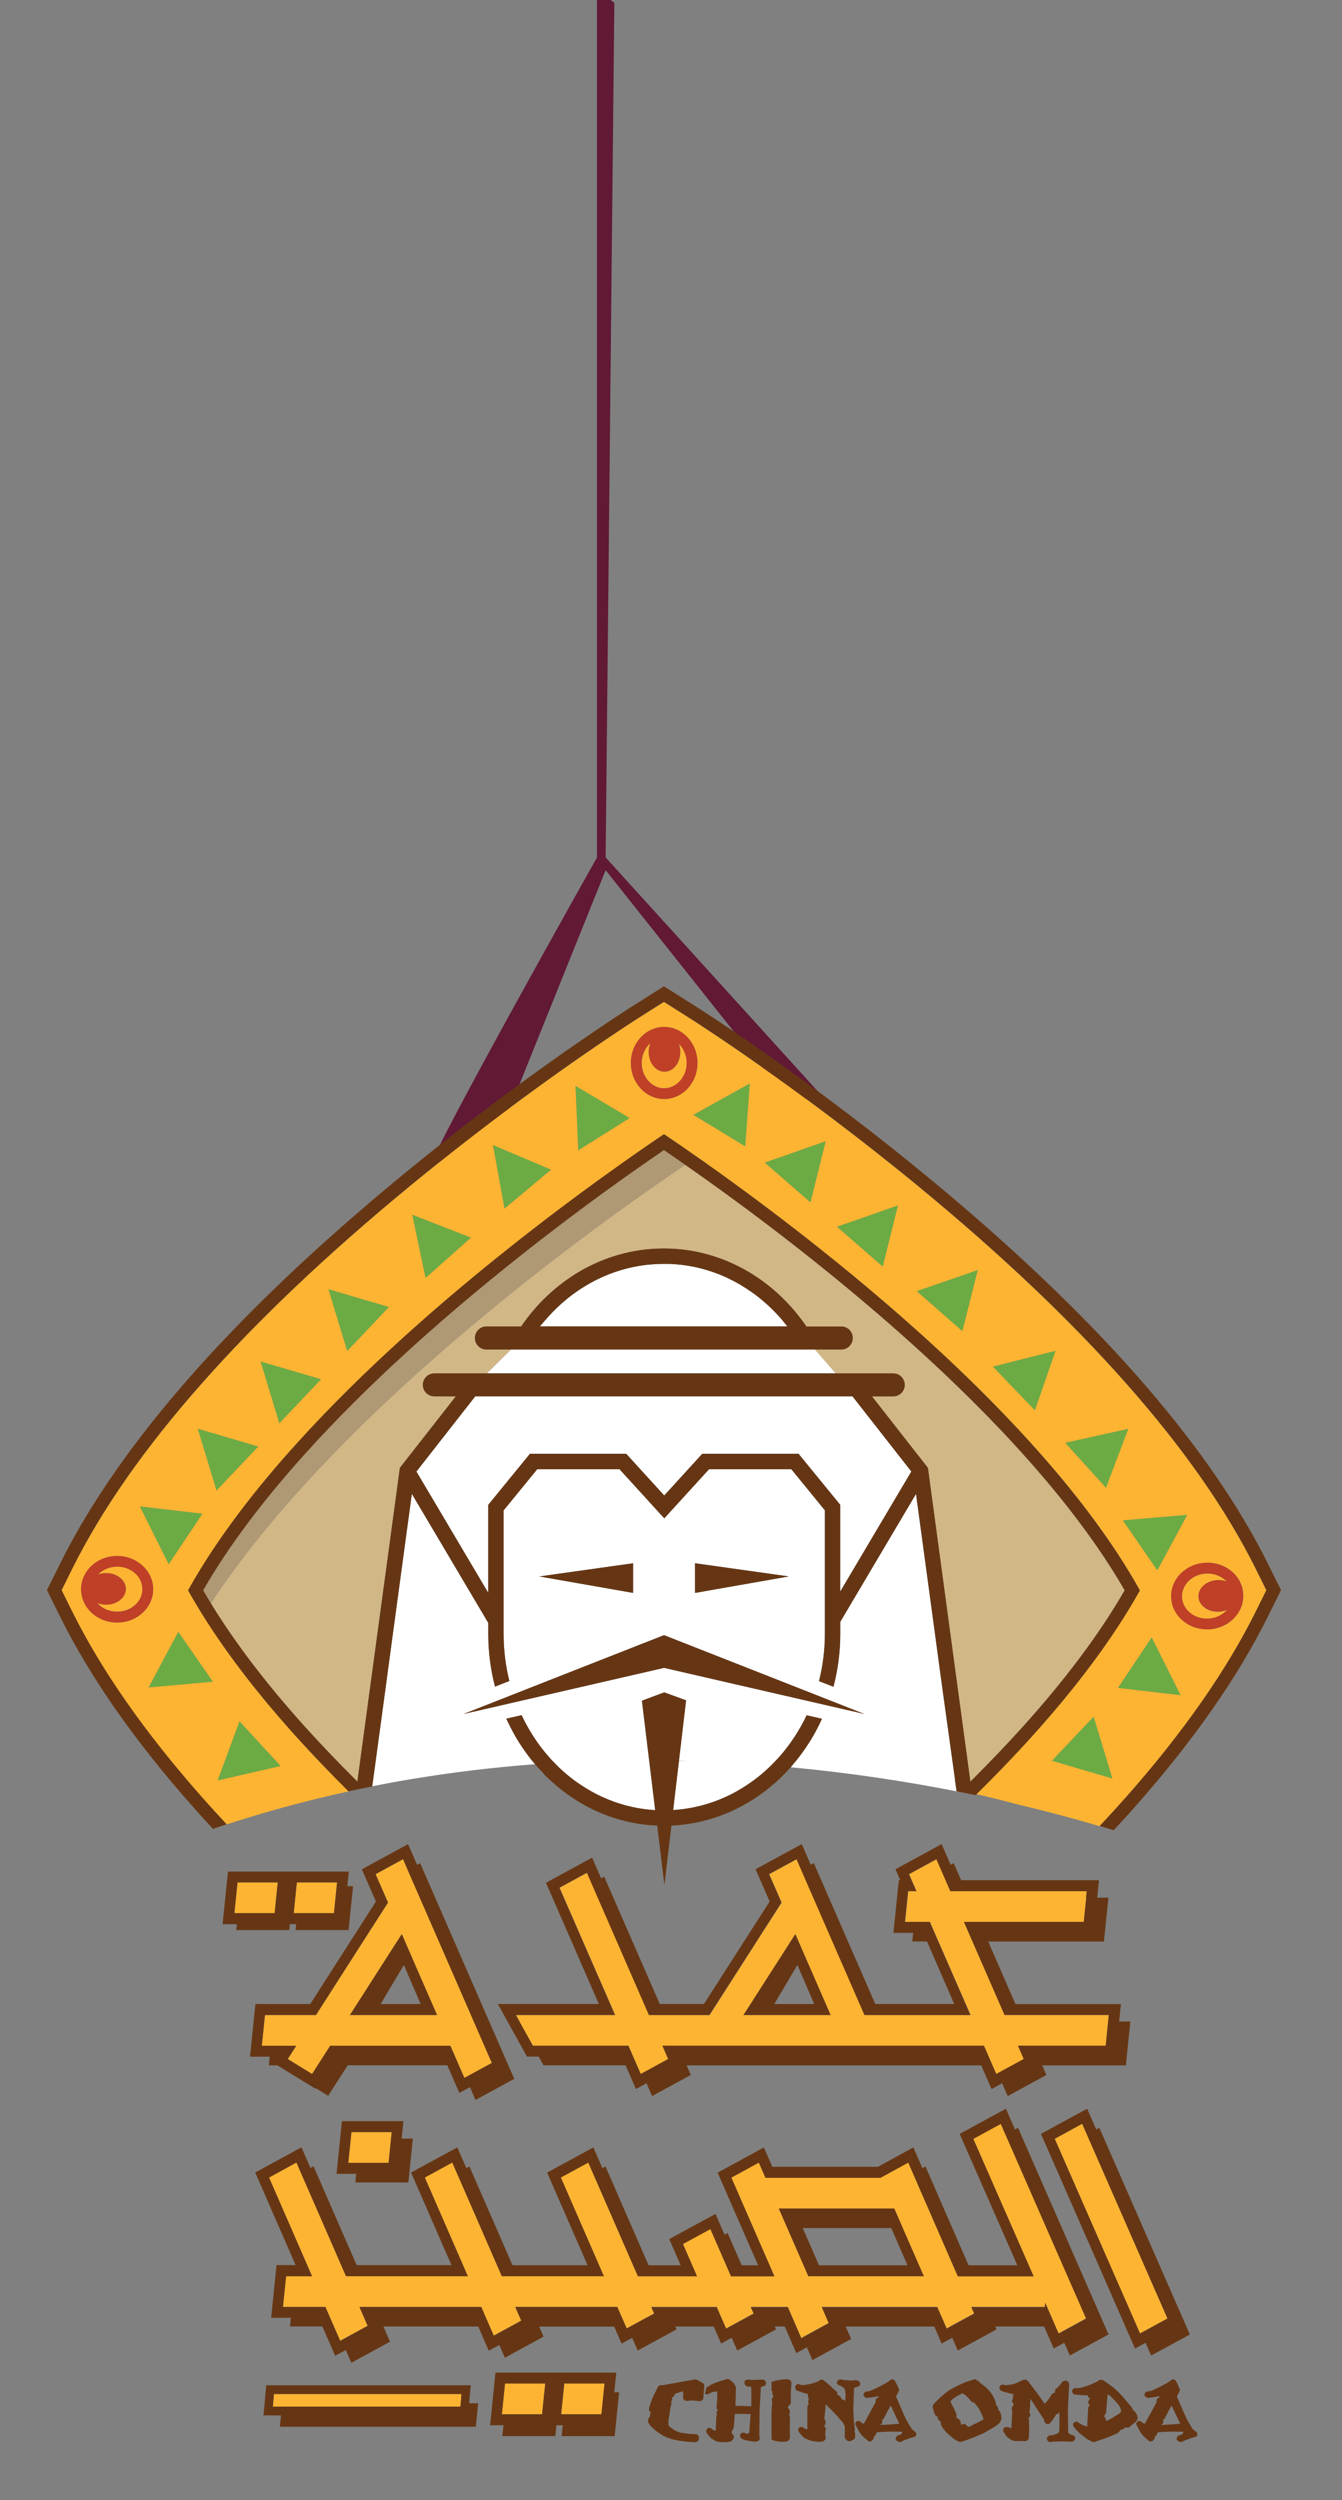 <?xml version="1.0" encoding="UTF-8"?>
<svg xmlns="http://www.w3.org/2000/svg" version="1.1" viewBox="0 0 279 519.76">
  <rect x="0" y="0" width="279" height="519.76" fill="#808080" stroke="none"/>
  <defs>
    <style>
      .cls-1 {
        fill: #663614;
      }

      .cls-2 {
        fill: #611935;
      }

      .cls-3 {
        fill: #fcb432;
      }

      .cls-4 {
        fill: #fff;
      }

      .cls-5 {
        fill: none;
      }

      .cls-6 {
        fill: #d1b786;
      }

      .cls-7 {
        fill: #6cab43;
      }

      .cls-8 {
        fill: #af9874;
      }

      .cls-9 {
        fill: #bf3f27;
      }
    </style>
  </defs>
  <!-- Generator: Adobe Illustrator 28.7.1, SVG Export Plug-In . SVG Version: 1.2.0 Build 142)  -->
  <g>
    <g id="Layer_1">
      <g>
        <path class="cls-2" d="M89.8,241.9c0-2.65,34.31-63.64,34.31-63.64V-2.07l3.61,2.65-1.81,177.67,45.33,49.97-7.41.41-37.92-47.73-23.47,58.34-12.64,2.65Z"/>
        <g id="color_logo">
          <g>
            <path class="cls-5" d="M164.21,362.51c.4-.55.79-1.12,1.16-1.69-.37.58-.76,1.14-1.16,1.69Z"/>
            <path class="cls-5" d="M162.96,364.12c.43-.52.85-1.07,1.24-1.62-.4.55-.82,1.09-1.24,1.62Z"/>
            <path class="cls-5" d="M158.6,368.59c.42-.36.84-.73,1.24-1.12-.41.38-.82.76-1.24,1.12Z"/>
            <path class="cls-5" d="M167.71,356.57c-.3.63-.61,1.25-.94,1.86.33-.61.65-1.23.95-1.86h0Z"/>
            <rect class="cls-5" x="106.86" y="360.47" width=".11" height="0" transform="translate(-223.44 180.93) rotate(-44.96)"/>
            <path class="cls-5" d="M142.13,366.05c.26,0,.52,0,.77,0-.58-.02-1.16-.03-1.74-.05v.03c.32,0,.64,0,.97,0Z"/>
            <path class="cls-5" d="M139.96,376.29h0c-.31.02-.63.03-.94.05.31,0,.63-.03.94-.05Z"/>
            <path class="cls-5" d="M168.46,361.91c-.1.16-.2.31-.3.46.11-.16.21-.32.3-.46Z"/>
            <path class="cls-5" d="M160.53,366.81h0c-.07.07-.13.13-.2.2-.16.16-.32.31-.49.47.17-.15.33-.31.5-.47.06-.06.13-.13.2-.2Z"/>
            <path class="cls-8" d="M77.58,369.94l.93-6.86,1.47-10.83-1.48,10.9-.92,6.79s0,0,0,0Z"/>
            <path class="cls-8" d="M138.03,239.08c-6.29,4.28-17.4,12.09-29.96,22.06-17.55,13.91-32.46,27.6-44.31,40.7-9.09,10.05-16.33,19.71-21.53,28.76.02.03.04.07.06.1.5.87,1.02,1.74,1.56,2.62.2-.31.4-.61.61-.92,26.98-40.48,80.66-78.55,97.87-90.16.05-.04.1-.07.15-.1-.81-.56-1.58-1.1-2.32-1.61-.75-.51-1.46-1-2.13-1.46Z"/>
            <path class="cls-4" d="M198.53,369.94l-2.47-17.79-.07-.5-.27-1.99-.33-2.43-1.94-14.34-.51-3.75-2.52-18.6-15.75,26.6v2.51c0,3.81-.5,7.5-1.42,10.99l-3-1.17c.79-3.12,1.22-6.42,1.22-9.82v-25.69l-6.98-8.55h-17.1l-9.31,10.21-9.31-10.21h-17.1l-6.99,8.56v25.68c0,3.39.42,6.68,1.2,9.79l-2.99,1.17c-.91-3.49-1.4-7.17-1.4-10.97v-2.27l-15.89-26.84-2.52,18.6-.51,3.75-1.95,14.43-.33,2.49-.2,1.5-.13.93-1.47,10.83-.93,6.86s0,0,0,0l-.2,1.43c2.61-.52,5.2-1,7.79-1.43,8.84-1.49,17.55-2.52,26.06-3.16-.08-.09-.16-.19-.24-.28-.19-.22-.37-.45-.55-.67-.1-.12-.2-.24-.29-.37-.09-.12-.19-.25-.28-.37-.12-.15-.23-.31-.34-.46-.12-.16-.25-.33-.36-.5-.28-.39-.55-.78-.81-1.18-.15-.21-.28-.42-.41-.63-.19-.3-.37-.59-.55-.89-.18-.3-.36-.6-.52-.9h0c-.06-.11-.12-.23-.19-.34,0,0,0,0,0,0-.38-.7-.75-1.42-1.09-2.14-.12-.24-.23-.48-.34-.73h0l3.17-.73c.6,1.27,1.26,2.49,1.98,3.67.19.31.38.61.58.92.46.69.93,1.37,1.43,2.03.14.18.27.36.42.54.19.25.39.49.59.73.13.16.27.32.41.48.16.2.33.39.51.58.16.19.33.37.51.56.08.09.16.18.26.26.05.05.1.11.15.16.11.12.22.23.34.34.03.04.06.06.09.1l.08.08c.17.17.35.34.52.51.05.05.11.11.17.16.15.14.29.27.44.4.13.12.26.24.39.35.19.17.38.34.58.5.18.15.36.3.54.44.5.4,1.01.78,1.53,1.15.25.18.5.35.75.51.26.17.51.34.77.5,1.15.73,2.35,1.39,3.58,1.96,1.73.8,3.53,1.45,5.4,1.92,1.86.47,3.79.77,5.76.89l-.58-4.77-.66-5.45v-.02l-.02-.13-1.5-12.38,4.63-1.73,4.55,1.66-1.48,12.52c.58.01,1.16.03,1.74.05-.26,0-.51,0-.77,0-.32,0-.65,0-.97,0h0s-.65,5.49-.65,5.49l-.56,4.75c3.9-.24,7.61-1.21,11.05-2.79,1.24-.57,2.43-1.23,3.59-1.96h0c.27-.17.53-.34.79-.51.22-.14.44-.29.65-.45.06-.04.12-.08.18-.12.24-.17.48-.35.71-.52.25-.18.49-.37.73-.56.04-.03.08-.06.11-.09.21-.16.41-.33.61-.5.07-.06.14-.12.21-.18.42-.36.84-.73,1.24-1.12.16-.16.33-.31.49-.47.07-.06.13-.13.2-.2h0s.04-.04.05-.06h0c.17-.16.33-.33.49-.5.19-.2.38-.39.56-.59.46-.5.9-1.01,1.33-1.53.43-.52.84-1.07,1.24-1.62.4-.55.78-1.12,1.16-1.69.37-.58.73-1.17,1.07-1.77.11-.2.23-.4.34-.61.33-.61.65-1.23.94-1.86h0l3.18.73c-.35.76-.71,1.52-1.1,2.25-.21.39-.41.76-.62,1.14-.24.41-.47.82-.72,1.21-.09.14-.19.3-.3.46-1.06,1.65-2.22,3.23-3.49,4.69-.01.01-.03.03-.04.05,0,0-.02.02-.02.03h0c-.07.08-.14.15-.2.23,12.63,1.18,24.24,2.98,34.48,5v-.1s-.34-2.32-.34-2.32ZM144.49,324.98l19.5,2.74h-.02s-19.48,3.43-19.48,3.43v-6.17ZM131.62,324.98v6.17l-19.48-3.42h-.02s19.5-2.74,19.5-2.74ZM179.2,356.2l-.13-.03-1.19-.28-.89-.2-.68-.16-.98-.22-.38-.09h-.04s-.06-.02-.06-.02l-1.6-.37-1.21-.28-3.14-.72-30.84-7.1-30.79,7.09-2.84.65-.29.07-.57.13-.44.1-2.08.48-1.26.29-.87.2-.69.15-1.32.31-.07.02-.15.03-.3.07.28-.11.11-.05.09-.04,1.08-.42.66-.26,1.88-.74,1.54-.61.29-.12.98-.39.42-.16,2.97-1.17,3.06-1.2,28.28-11.12,31.4,12.35,2.96,1.17,1.58.62,1.07.42.09.04.68.27.87.35.59.23.83.33,1.01.39.08.03.48.19-.51-.12Z"/>
            <path class="cls-6" d="M162.24,273.99c-.1-.11-.19-.21-.29-.32-.11-.12-.22-.24-.33-.36,0,0-.02-.02-.03-.03.33.36.66.72.97,1.09-.11-.13-.22-.26-.33-.39Z"/>
            <path class="cls-6" d="M161.01,272.67c-.1-.1-.2-.2-.3-.3.26.26.53.53.78.8-.16-.17-.32-.34-.48-.5Z"/>
            <path class="cls-6" d="M160.21,271.88c-.17-.16-.34-.33-.51-.49-.08-.08-.16-.15-.25-.22-.03-.03-.06-.06-.1-.08.31.28.61.56.91.85-.02-.02-.03-.03-.05-.05Z"/>
            <path class="cls-6" d="M44.45,332.41c-.21.31-.41.61-.61.92,5.05,8.26,11.73,17.01,19.92,26.05,3.27,3.61,6.78,7.28,10.53,10.99l2.21-16.34.51-3.75,2.74-20.21.51-3.75,2.86-21.17,11.63-14.86h-4.45c-1.33,0-2.4-1.07-2.4-2.39s1.07-2.39,2.4-2.39h10.94l5-4.95h-5.13c-1.32,0-2.39-1.07-2.39-2.4s1.07-2.4,2.39-2.4h7.22c3.18-4.65,7.27-8.53,11.99-11.33,5.24-3.11,11.27-4.88,17.66-4.88s12.43,1.78,17.68,4.89c4.72,2.8,8.8,6.68,11.98,11.33h7.23c1.32,0,2.39,1.07,2.39,2.4s-1.07,2.4-2.39,2.4h-5.49l4.32,4.95h11.98c1.33,0,2.4,1.07,2.4,2.39s-1.07,2.39-2.4,2.39h-4.41l11.63,14.86,2.86,21.17.51,3.75,2.72,20.14.51,3.74,2.11,15.57.11.85c.29-.28.57-.56.86-.85,3.42-3.42,6.65-6.81,9.69-10.16,9.09-10.04,16.33-19.71,21.53-28.76-5.21-9.06-12.45-18.73-21.54-28.78-8.31-9.18-18.24-18.77-29.51-28.48-15.48-13.34-30.37-24.28-40.29-31.19-.05.03-.1.06-.15.1-17.21,11.61-70.89,49.68-97.87,90.16Z"/>
            <polygon class="cls-6" points="162.72 274.54 162.72 274.54 162.72 274.54 162.72 274.54"/>
            <path class="cls-6" d="M157.69,269.68c-.29-.23-.59-.46-.88-.67h-.02c.37.26.73.54,1.09.82-.06-.05-.12-.1-.19-.15Z"/>
            <path class="cls-6" d="M112.28,275.76s0,0,0,0h51.42c-.14-.18-.28-.36-.43-.54-.03-.04-.06-.08-.1-.12-.1-.12-.2-.25-.31-.37.28.34.56.68.83,1.03h-51.42Z"/>
            <path class="cls-6" d="M158.98,270.75c-.2-.17-.4-.35-.6-.51-.03-.02-.05-.04-.08-.06-.06-.05-.12-.1-.18-.15.34.27.67.55.99.84-.04-.04-.09-.08-.13-.12Z"/>
            <path class="cls-6" d="M121.19,267.64c-.1.06-.2.13-.29.19.32-.21.64-.41.96-.6-.22.13-.45.27-.67.41Z"/>
            <path class="cls-6" d="M119.04,269.12c-.17.12-.34.25-.5.38,0,0-.02.02-.03.02-.1.08-.2.16-.29.23.28-.22.57-.44.86-.66,0,0-.02.01-.03.02Z"/>
            <path class="cls-6" d="M119.68,268.65c-.07.05-.14.1-.21.15.29-.21.58-.41.87-.6-.22.15-.44.3-.66.46Z"/>
            <path class="cls-6" d="M138.54,262.74c-.11,0-.23,0-.34,0,.2,0,.41,0,.61.01-.09,0-.18,0-.27,0Z"/>
            <path class="cls-6" d="M115.13,272.52c-.15.15-.29.29-.43.44-.03.03-.06.07-.09.1.26-.27.51-.53.78-.79-.09.09-.17.17-.26.26Z"/>
            <path class="cls-6" d="M117.37,270.45c-.15.12-.29.25-.44.38.27-.23.54-.46.81-.69-.12.1-.25.2-.37.31Z"/>
            <path class="cls-6" d="M113.87,273.86c-.13.15-.26.29-.38.43h0c.21-.23.42-.47.64-.7-.08.09-.17.18-.25.27Z"/>
            <path class="cls-6" d="M139.82,262.79c-.13,0-.26-.01-.39-.02-.04,0-.07,0-.1,0-.04,0-.07,0-.11,0,.21,0,.43.02.64.03-.01,0-.03,0-.04,0Z"/>
            <path class="cls-6" d="M116.15,271.52c-.14.13-.28.27-.42.4.28-.27.57-.54.86-.8-.15.13-.29.26-.44.4Z"/>
            <path class="cls-6" d="M156.07,268.48c-.08-.05-.15-.1-.23-.15-.06-.04-.13-.08-.19-.13.31.21.61.42.91.63-.16-.12-.33-.24-.49-.35Z"/>
            <path class="cls-6" d="M151.82,265.97c-.06-.03-.12-.06-.18-.09,0,0,0,0,0,0,.08.04.16.08.24.12-.02,0-.04-.02-.05-.03Z"/>
            <path class="cls-6" d="M151.13,265.64c-.1-.05-.21-.1-.33-.15,0,0,0,0,0,0,.13.06.27.12.4.18-.02-.01-.04-.02-.06-.03Z"/>
            <path class="cls-6" d="M149.71,265.03s-.09-.04-.13-.05c-.01,0-.03-.01-.05-.02-.01,0-.02,0-.03-.01.09.04.18.08.28.11-.02,0-.05-.02-.07-.03Z"/>
            <path class="cls-6" d="M140.89,262.87s-.05,0-.08,0c-.13-.01-.25-.02-.38-.03,0,0-.02,0-.02,0,.22.02.44.04.65.06-.06,0-.11-.01-.17-.02Z"/>
            <path class="cls-6" d="M154.98,267.75c-.15-.1-.3-.19-.45-.28-.02-.01-.04-.03-.06-.04-.03-.02-.05-.03-.08-.05-.03-.02-.05-.03-.08-.05l-.07-.04s-.02-.01-.03-.02c-.02,0-.03-.02-.05-.03.34.2.68.42,1.02.64-.06-.04-.12-.08-.19-.12Z"/>
            <path class="cls-6" d="M141.75,262.96s-.09-.01-.14-.02c.06,0,.12.01.18.02-.02,0-.03,0-.05,0Z"/>
            <path class="cls-6" d="M145.9,263.76c-.08-.02-.15-.04-.23-.06.12.03.24.06.35.09-.04-.01-.08-.02-.12-.03Z"/>
            <path class="cls-6" d="M143.85,263.29s-.04,0-.06-.01c.09.02.18.03.27.05-.07-.01-.14-.03-.21-.04Z"/>
            <path class="cls-6" d="M144.88,263.51c-.06-.01-.12-.03-.19-.04.17.04.34.08.51.12-.11-.03-.22-.05-.32-.07Z"/>
            <path class="cls-6" d="M113.13,274.71s-.01.01-.02.02c-.04.05-.08.09-.11.13-.12.15-.25.3-.36.45-.1.12-.2.25-.29.37.28-.36.57-.71.86-1.05-.02.03-.05.05-.07.08Z"/>
            <g>
              <polygon class="cls-7" points="120.21 239.15 130.91 232.43 119.64 225.71 120.21 239.15"/>
              <polygon class="cls-7" points="104.88 251.26 114.57 243.16 102.5 238.03 104.88 251.26"/>
              <polygon class="cls-7" points="88.47 265.68 97.92 257.29 85.7 252.52 88.47 265.68"/>
              <polygon class="cls-7" points="72.18 280.88 80.87 271.71 68.28 268.01 72.18 280.88"/>
              <polygon class="cls-7" points="41.11 297.01 45 309.88 53.7 300.71 41.11 297.01"/>
              <polygon class="cls-7" points="58.07 295.9 66.76 286.73 54.17 283.03 58.07 295.9"/>
              <polygon class="cls-7" points="42.09 314.69 29.06 313.17 35.07 325.2 42.09 314.69"/>
              <polygon class="cls-7" points="30.88 350.82 44.27 349.62 37.06 339.24 30.88 350.82"/>
              <polygon class="cls-7" points="45.24 370.14 58.35 367.13 49.79 357.83 45.24 370.14"/>
              <polygon class="cls-7" points="218.68 366.04 231.26 369.74 227.37 356.87 218.68 366.04"/>
              <polygon class="cls-7" points="232.42 350.89 245.45 352.42 239.44 340.39 232.42 350.89"/>
              <polygon class="cls-7" points="233.42 316.05 240.59 326.45 240.79 326.1 246.82 314.91 234.13 315.99 233.42 316.05"/>
              <polygon class="cls-7" points="234.58 297.03 221.46 299.93 229.94 309.3 234.58 297.03"/>
              <polygon class="cls-7" points="206.41 284.1 215.16 293.21 219.45 280.81 206.41 284.1"/>
              <polygon class="cls-7" points="200.08 276.74 203.28 264.02 190.58 268.41 200.08 276.74"/>
              <polygon class="cls-7" points="168.51 249.98 171.67 237.25 158.98 241.69 168.51 249.98"/>
              <polygon class="cls-7" points="154.93 238.33 155.89 225.24 144.13 231.76 154.93 238.33"/>
              <polygon class="cls-7" points="183.53 263.32 186.69 250.59 174 255.03 183.53 263.32"/>
            </g>
            <g>
              <path class="cls-9" d="M138.08,213.47c-3.83,0-6.94,3.37-6.94,7.51s3.11,7.51,6.94,7.51,6.94-3.37,6.94-7.51-3.11-7.51-6.94-7.51ZM138.08,226.22c-2.57,0-4.67-2.35-4.67-5.24,0-1.66.69-3.14,1.77-4.1-.22.55-.35,1.17-.35,1.82,0,2.27,1.48,4.1,3.3,4.1s3.3-1.84,3.3-4.1c0-.59-.1-1.15-.28-1.65h0c.97.96,1.58,2.37,1.58,3.93,0,2.89-2.09,5.24-4.67,5.24Z"/>
              <path class="cls-9" d="M24.35,323.44c-4.14,0-7.51,3.11-7.51,6.94s3.37,6.94,7.51,6.94,7.51-3.11,7.51-6.94-3.37-6.94-7.51-6.94ZM24.35,335.05c-1.66,0-3.14-.69-4.1-1.77h0c.55.22,1.17.35,1.83.35,2.27,0,4.1-1.48,4.1-3.3s-1.84-3.3-4.1-3.3c-.59,0-1.14.1-1.65.28h0c.95-.97,2.36-1.59,3.92-1.59,2.89,0,5.24,2.09,5.24,4.67s-2.35,4.67-5.24,4.67Z"/>
              <path class="cls-9" d="M256.03,326.63c-1.47-1.23-3.37-1.85-5.36-1.77-1.99.08-3.83.87-5.19,2.22-1.38,1.38-2.1,3.17-2.02,5.04.16,3.72,3.47,6.62,7.45,6.62.12,0,.24,0,.35,0,4.14-.18,7.38-3.43,7.21-7.26-.08-1.87-.95-3.59-2.45-4.85ZM255.04,334.7h0c-.92,1.02-2.3,1.7-3.86,1.76-2.88.14-5.32-1.87-5.43-4.44-.05-1.23.43-2.41,1.35-3.33.48-.47,1.04-.85,1.67-1.12.62-.26,1.3-.42,2.01-.45.09,0,.17,0,.26,0,1.32,0,2.57.44,3.54,1.25.14.11.26.23.38.35,0,0,0,0,0,0-.56-.2-1.19-.3-1.85-.27-2.26.1-4.04,1.65-3.96,3.47.08,1.82,1.98,3.22,4.24,3.12.59-.03,1.15-.15,1.65-.36,0,0,0,0,0,0Z"/>
            </g>
            <path class="cls-4" d="M163.71,275.76c-.27-.35-.55-.69-.83-1.03-.05-.05-.09-.11-.13-.16,0,0-.01-.02-.02-.03,0,0,0,0,0,0-.03-.04-.07-.08-.11-.13-.01-.01-.02-.02-.03-.04-.32-.37-.64-.74-.97-1.09-.04-.04-.07-.07-.11-.11-.26-.27-.52-.54-.78-.8-.15-.15-.3-.3-.45-.44-.3-.29-.6-.57-.91-.85-.08-.08-.17-.15-.25-.22-.33-.29-.66-.57-.99-.84-.08-.06-.16-.13-.23-.19-.36-.29-.72-.57-1.09-.84-.08-.06-.15-.11-.23-.16-.3-.22-.6-.43-.91-.63-.16-.11-.32-.21-.48-.32-.34-.22-.67-.43-1.02-.64-.04-.02-.07-.04-.11-.07-.3-.18-.6-.35-.91-.52-.24-.13-.48-.26-.73-.39-.05-.02-.1-.05-.15-.08-.05-.03-.1-.05-.15-.07-.08-.04-.16-.08-.24-.12-.08-.04-.16-.08-.24-.12-.14-.07-.29-.14-.44-.21-.13-.06-.27-.12-.4-.18-.33-.15-.67-.3-1.02-.44-.09-.04-.18-.08-.28-.11-.17-.07-.33-.13-.5-.19-.08-.03-.15-.06-.23-.09-.2-.08-.4-.15-.59-.21t0,0s0,0-.01,0c-.25-.09-.5-.17-.76-.25-.33-.1-.66-.21-1-.3-.13-.04-.26-.07-.38-.1-.12-.03-.23-.06-.35-.09-.09-.02-.19-.05-.28-.07-.06-.02-.13-.03-.19-.04-.17-.04-.34-.08-.51-.12-.14-.03-.28-.06-.42-.09-.07-.02-.14-.03-.21-.04-.09-.02-.18-.03-.27-.05-.15-.03-.31-.06-.46-.09-.51-.09-1.02-.16-1.53-.23-.06,0-.12-.02-.18-.02-.13-.02-.26-.03-.39-.04-.06,0-.11-.01-.17-.02-.22-.02-.43-.04-.65-.06-.18-.02-.36-.03-.54-.04-.21-.01-.43-.02-.64-.03-.07,0-.13,0-.2,0-.07,0-.14,0-.21,0-.2,0-.41,0-.61-.01-.07,0-.13,0-.2,0-5.81,0-11.26,1.6-16.04,4.43-.04.02-.07.04-.1.06-.32.19-.64.4-.96.6-.16.1-.31.2-.47.3-.03.02-.06.04-.08.06-.29.2-.58.4-.87.6-.04.03-.08.06-.12.08-.1.07-.19.14-.28.21h-.01c-.29.22-.57.44-.86.67-.07.06-.14.11-.22.17-.08.07-.17.14-.25.21-.27.23-.54.45-.81.69-.06.05-.12.1-.18.15-.05.05-.11.1-.16.15-.29.26-.58.53-.86.8-.06.05-.11.11-.17.16-.06.06-.12.12-.18.18-.26.26-.52.52-.78.79-.17.17-.33.35-.49.53-.21.24-.43.47-.64.71-.09.11-.18.21-.28.32-.29.34-.58.69-.86,1.05-.02.03-.04.05-.06.08h51.42Z"/>
            <polygon class="cls-4" points="106.25 280.55 101.25 285.5 173.72 285.5 169.4 280.55 106.25 280.55"/>
            <polygon class="cls-4" points="177.24 290.28 98.81 290.28 86.58 305.91 101.51 331.12 101.51 312.84 110.17 302.23 130.2 302.23 138.1 310.89 145.99 302.23 166.02 302.23 174.32 312.38 174.68 312.83 174.68 330.88 189.47 305.91 189.47 305.9 177.24 290.28"/>
          </g>
          <g>
            <g>
              <path class="cls-3" d="M138.08,226.22c2.57,0,4.67-2.35,4.67-5.24,0-1.56-.62-2.96-1.58-3.92h0c.18.5.28,1.06.28,1.65,0,2.27-1.48,4.1-3.3,4.1s-3.3-1.84-3.3-4.1c0-.66.13-1.27.35-1.82-1.08.96-1.77,2.44-1.77,4.1,0,2.89,2.09,5.24,4.67,5.24Z"/>
              <path class="cls-3" d="M249.15,331.94c-.08-1.82,1.69-3.38,3.96-3.47.66-.03,1.29.07,1.85.27,0,0,0,0,0,0-.12-.12-.25-.24-.38-.35-.97-.81-2.22-1.25-3.54-1.25-.09,0-.17,0-.26,0-.71.03-1.39.18-2.01.45-.62.26-1.19.64-1.67,1.12-.92.92-1.4,2.1-1.35,3.33.11,2.57,2.55,4.58,5.43,4.44,1.57-.06,2.95-.74,3.86-1.76h0s0,0,0,0c-.5.2-1.06.33-1.65.36-2.26.1-4.16-1.3-4.24-3.12Z"/>
              <path class="cls-3" d="M24.35,325.71c-1.56,0-2.97.61-3.92,1.58h0c.5-.18,1.06-.28,1.65-.28,2.27,0,4.1,1.48,4.1,3.3s-1.84,3.3-4.1,3.3c-.66,0-1.28-.13-1.83-.35h0c.96,1.08,2.44,1.77,4.1,1.77,2.89,0,5.24-2.09,5.24-4.67s-2.35-4.67-5.24-4.67Z"/>
              <path class="cls-3" d="M261.06,326.14c-6.11-12.29-15.07-25.09-26.77-38.34-11.7-13.26-26.15-26.98-43.26-41.08-12.62-10.4-24.29-19.01-32.93-25.09-4.32-3.04-7.88-5.46-10.42-7.14-2.54-1.69-4.05-2.65-4.3-2.81l-5.36-3.39-5.35,3.39h0s-.03.02-.05.04c-.22.14-.85.54-1.84,1.18-.21.14-.44.29-.69.46-.25.16-.52.34-.81.53-.28.19-.58.39-.9.6-7.61,5.06-24.41,16.63-43.34,32.23-17.12,14.1-31.57,27.82-43.26,41.08-11.7,13.26-20.66,26.06-26.77,38.34l-2.21,4.46,2.21,4.46c6.11,12.29,15.06,25.09,26.77,38.35,1.72,1.94,3.49,3.9,5.33,5.87,6.5-2.12,12.97-3.94,19.4-5.5,1.99-.48,3.98-.94,5.96-1.37-3.67-3.65-7.27-7.38-10.71-11.19-7.44-8.22-14.17-16.76-19.53-25.34-.55-.87-1.08-1.74-1.59-2.61-.53-.88-1.04-1.77-1.53-2.66,5.75-10.32,13.68-20.69,22.65-30.59,13.9-15.36,30.25-29.61,44.63-41.01,13.48-10.69,25.24-18.89,31.66-23.22,8.69,5.86,27.2,18.83,46.52,35.49,3.63,3.13,7.29,6.39,10.92,9.75,1.42,1.32,2.83,2.65,4.23,3.99.02.01.04.03.05.05,5.01,4.81,9.91,9.8,14.55,14.93,8.97,9.9,16.9,20.28,22.65,30.61-5.75,10.32-13.68,20.69-22.65,30.59-3.61,3.99-7.39,7.91-11.25,11.72,0,0-.02.02-.05.06.02,0,.04,0,.06.02.39.09.77.18,1.16.27,1.57.37,3.13.75,4.67,1.15.92.24,1.84.48,2.76.73,0,0,0,0,0,0,6.48,1.53,12.18,3.08,16.94,4.49,1.96-2.09,3.85-4.16,5.67-6.22,11.7-13.26,20.66-26.06,26.77-38.35l2.21-4.46-2.21-4.46ZM240.79,326.1l-.19.36-7.17-10.4.71-.06,12.69-1.08-6.03,11.19ZM234.58,297.03l-4.65,12.27-8.48-9.36,13.13-2.91ZM219.45,280.81l-4.29,12.4-8.75-9.11,13.04-3.29ZM203.28,264.02l-3.2,12.72-9.5-8.32,12.71-4.4ZM186.69,250.59l-3.16,12.73-9.53-8.29,12.69-4.44ZM171.67,237.25l-3.16,12.73-9.53-8.29,12.69-4.44ZM155.89,225.24l-.96,13.08-10.8-6.56,11.76-6.52ZM138.08,213.47c3.83,0,6.94,3.37,6.94,7.51s-3.11,7.51-6.94,7.51-6.94-3.37-6.94-7.51,3.11-7.51,6.94-7.51ZM130.91,232.43l-10.7,6.72-.57-13.43,11.27,6.72ZM114.57,243.16l-9.69,8.11-2.39-13.23,12.08,5.12ZM97.92,257.29l-9.45,8.39-2.77-13.16,12.22,4.77ZM80.87,271.71l-8.69,9.17-3.9-12.87,12.59,3.7ZM66.76,286.73l-8.69,9.17-3.9-12.87,12.59,3.7ZM53.7,300.71l-8.69,9.17-3.9-12.87,12.59,3.7ZM42.09,314.69l-7.02,10.5-6.01-12.03,13.03,1.52ZM24.35,337.33c-4.14,0-7.51-3.11-7.51-6.94s3.37-6.94,7.51-6.94,7.51,3.11,7.51,6.94-3.37,6.94-7.51,6.94ZM30.88,350.82l6.18-11.58,7.21,10.37-13.39,1.2ZM45.24,370.14l4.55-12.31,8.56,9.3-13.1,3.01ZM218.68,366.04l8.69-9.17,3.9,12.87-12.59-3.7ZM232.42,350.89l7.02-10.5,6.01,12.03-13.03-1.52ZM251.27,338.74c-.11,0-.23,0-.35,0-3.98,0-7.29-2.91-7.45-6.62-.08-1.87.64-3.66,2.02-5.04,1.36-1.34,3.2-2.14,5.19-2.22,1.98-.09,3.88.54,5.36,1.77,1.5,1.25,2.37,2.97,2.45,4.85.16,3.83-3.07,7.09-7.21,7.26Z"/>
              <path class="cls-3" d="M107.99,420.24l2.8,5.05h19.86l1.18,2.71.6,1.37.37.85.41.94.25-.13.89-.49.28-.15,4.29-2.34-1.2-2.76h66.85l1.18,2.71.59,1.37.78,1.79.25-.13,1.17-.64.33-.18,3.97-2.16-1.2-2.76h18.24l.37-3.68.14-1.37.14-1.34h-21.68l-8.44-19.35h24.91l.38-3.68.14-1.37.14-1.34h-28.36l-1.18-2.71-.2-.45-.54-1.25-.97-2.24-1.35.74-4.36,2.38,1.54,3.53h-1.72l-.65,6.39h5.16l1.18,2.71.6,1.37,6.67,15.28h-22.03l-12.61-28.91-.54-1.25-.97-2.24-2.1,1.15-3.61,1.97.09.2,2.49,5.7-14.98,23.38h-12.58l-11.38-26.09-.54-1.25-.97-2.24-5.71,3.11,3.03,6.94,8.52,19.52h-20.61l.74,1.34ZM159.96,410.49l5.39-8.41,1.89,4.34.64,1.47,4.8,11.01h-18.11l5.39-8.41Z"/>
              <path class="cls-3" d="M59.86,428l-.03.05,2.15,1.32.06.05.87.53.26.16,1.72,1.05,3.76-5.87h24.99l1.18,2.71.6,1.37,1.13,2.61.25-.14,1.17-.64,4.29-2.34-10.21-23.42-6.74-15.45-.54-1.25-.97-2.24-2.1,1.15-3.6,1.97.08.2,2.49,5.7-6.78,10.58-8.19,12.8h-10.61l-.65,6.39h7.16l-1.73,2.71ZM78.14,410.49l5.39-8.41,1.89,4.34.64,1.47,4.8,11.01h-18.11l5.39-8.41Z"/>
              <polygon class="cls-3" points="57.53 393.47 57.67 392.1 57.75 391.33 49.38 391.33 48.89 396.13 48.73 397.72 49.47 397.72 50.8 397.72 57.1 397.72 57.53 393.47"/>
              <polygon class="cls-3" points="69.43 397.72 69.74 394.68 69.86 393.47 70 392.1 70.08 391.33 61.71 391.33 61.06 397.72 61.8 397.72 63.13 397.72 69.43 397.72"/>
              <polygon class="cls-3" points="226.51 445 226.51 445 225.96 443.75 224.98 441.51 223.48 442.33 219.28 444.63 237.01 485.1 237.25 484.97 238.42 484.33 238.42 484.33 240.52 483.18 242.71 481.99 241.93 480.2 226.51 445"/>
              <path class="cls-3" d="M209.03,443.75l-.98-2.23-1.33.72-4.38,2.39,12.54,28.57h-15.76l-8.21-18.83-.57-1.32-.54-1.25-.98-2.24-1.92,1.05-3.78,2.06.02.05h-24.01l-.4-.92-.98-2.24-1.26.69-4.45,2.43,8.95,20.52h-9.02l-2.76-6.33-.55-1.25-.97-2.24-2.86,1.55-2.85,1.56,2.92,6.7h-12.29l-8.79-20.15-.55-1.25-.97-2.24-1.12.61-4.59,2.5,8.95,20.52h-21.22l-4.04-9.28-4.74-10.87-.55-1.25-.97-2.24-2.32,1.27-3.39,1.85,8.95,20.52h-25.33l-8.79-20.15-.55-1.25-.97-2.24-.67.37-5.03,2.75,2.35,5.38,6.6,15.14h-5.4l-.65,6.39h8.83l1.18,2.71.6,1.37,1.29,2.96.25-.14.74-.4.43-.24,4.29-2.34-.33-.75-1.38-3.17h25.33l1.16,2.67.02.04.59,1.37.83,1.89.25-.14,1.17-.64,4.29-2.34-1.25-2.86h21.22l1.18,2.71.6,1.37.17.4.25-.14,1.17-.64,2.96-1.62,1.33-.72-.59-1.36h13.6l1.18,2.71.6,1.37.18.4.25-.14,1.17-.64,4.29-2.34-.33-.76-.27-.61h7.7l1.18,2.71.59,1.37,1.04,2.39.25-.14,1.17-.64,4.28-2.34-1.45-3.35h24.01l.38.86.81,1.85.6,1.37.17.4.25-.14,1.17-.64,4.29-2.34-.15-.36-.44-1h15.29l.09-.87,1.56,3.58.36.84.23.53.63,1.43.25-.13,1.17-.64,3.21-1.75,1.08-.59-16.21-36.99-.55-1.25ZM168.05,473.2l-3.66-8.39-2.48-5.69h24.01l1.18,2.71.59,1.37,2.54,5.81,1.83,4.19h-24.01Z"/>
              <polygon class="cls-3" points="104.34 501.9 104.9 501.9 106.23 501.9 106.23 501.9 112.7 501.9 113.03 498.68 113.17 497.31 113.19 497.11 113.36 495.51 104.99 495.51 104.34 501.9"/>
              <polygon class="cls-3" points="74.3 449.63 75.62 449.63 80.78 449.63 81.16 445.95 81.3 444.58 81.43 443.24 73.06 443.24 72.41 449.63 74.3 449.63"/>
              <polygon class="cls-3" points="117.16 497.11 116.67 501.9 117.23 501.9 118.56 501.9 118.56 501.9 125.03 501.9 125.36 498.68 125.5 497.31 125.69 495.51 117.32 495.51 117.16 497.11"/>
              <polygon class="cls-3" points="56.73 500.3 58.61 500.3 95.71 500.3 95.79 499.6 95.94 497.68 56.95 497.68 56.73 500.3"/>
            </g>
            <g>
              <path class="cls-1" d="M265.72,329.38l-1-2.02-1.14-2.3-.07-.15-1.22-2.45h-.03c-6.12-11.66-14.83-23.92-25.92-36.49-11.75-13.31-26.41-27.24-43.58-41.38-10.56-8.71-21.7-17.19-33.09-25.22-3.64-2.56-7.16-4.98-10.47-7.18-2.79-1.85-4.34-2.83-4.36-2.84l-5.35-3.39-1.46-.92-1.46.92-5.34,3.38h0s-.01,0-.01,0c-.12.08-1.62,1.03-4.34,2.84-8.21,5.46-24.8,16.93-43.57,32.4-17.16,14.14-31.83,28.06-43.57,41.38-11.86,13.44-21,26.54-27.16,38.93l-2.22,4.46-.6,1.22.6,1.22,2.22,4.46c6.16,12.4,15.3,25.5,27.16,38.94,1.47,1.66,2.97,3.33,4.53,5.01.95-.33,1.9-.64,2.85-.95-1.84-1.97-3.62-3.92-5.33-5.87-11.7-13.26-20.66-26.06-26.77-38.35l-2.21-4.46,2.21-4.46c6.11-12.29,15.06-25.09,26.77-38.34,11.7-13.26,26.15-26.98,43.26-41.08,18.93-15.6,35.73-27.17,43.34-32.23.32-.21.62-.41.9-.6.29-.19.56-.37.81-.53.25-.16.48-.32.69-.46.99-.65,1.62-1.04,1.84-1.18.02-.02.04-.03.05-.04h0l5.35-3.39,5.36,3.39c.25.15,1.76,1.12,4.3,2.81,2.54,1.68,6.1,4.1,10.42,7.14,8.63,6.08,20.3,14.69,32.93,25.09,17.12,14.1,31.57,27.82,43.26,41.08,11.7,13.26,20.66,26.06,26.77,38.34l2.21,4.46-2.21,4.46c-6.11,12.29-15.07,25.09-26.77,38.35-1.82,2.06-3.71,4.13-5.67,6.22,1.02.3,1.99.6,2.91.88,1.65-1.78,3.26-3.54,4.8-5.3,11.86-13.44,21-26.54,27.16-38.94l2.22-4.46.6-1.22-.6-1.22Z"/>
              <path class="cls-1" d="M214.31,299.99c-4.64-5.12-9.54-10.12-14.55-14.93-.02-.02-.04-.04-.05-.05-1.4-1.34-2.81-2.68-4.23-3.99-3.62-3.36-7.29-6.62-10.92-9.75-19.32-16.66-37.83-29.63-46.52-35.49-6.42,4.33-18.18,12.53-31.66,23.22-14.39,11.4-30.74,25.65-44.63,41.01-8.97,9.9-16.9,20.27-22.65,30.59.49.89,1,1.78,1.53,2.66.51.87,1.05,1.74,1.59,2.61,5.36,8.57,12.09,17.11,19.53,25.34,3.45,3.81,7.04,7.54,10.71,11.19.54-.12,1.08-.24,1.62-.35.53-.11,1.07-.22,1.6-.33.31-.06.63-.13.94-.19.22-.05.43-.09.65-.13.04,0,.08-.01.12-.02l.2-1.43.92-6.79,1.48-10.9.13-.93.2-1.5.33-2.49,1.95-14.43.51-3.75,2.52-18.6,15.89,26.84v2.27c0,3.8.5,7.48,1.4,10.97l2.99-1.17c-.78-3.12-1.2-6.4-1.2-9.79v-25.68l6.99-8.56h17.1l9.31,10.21,9.31-10.21h17.1l6.98,8.55v25.69c0,3.4-.43,6.69-1.22,9.82l3,1.17c.92-3.49,1.42-7.18,1.42-10.99v-2.51l15.75-26.6,2.52,18.6.51,3.75,1.94,14.34.33,2.43.27,1.99.07.5,2.47,17.79.32,2.32v.1c.26.05.51.1.75.15.85.17,1.68.34,2.5.51.24.05.48.1.72.15.07-.08.14-.15.18-.2h0s.05-.05.05-.06c3.86-3.81,7.64-7.72,11.25-11.72,8.96-9.9,16.9-20.27,22.65-30.59-5.75-10.33-13.69-20.71-22.65-30.61ZM174.68,330.88v-18.05l-.36-.44-8.3-10.16h-20.03l-7.9,8.67-7.9-8.67h-20.02l-8.67,10.61v18.29l-14.93-25.21,12.23-15.63h78.43l12.23,15.62h0s-14.79,24.97-14.79,24.97ZM212.29,359.36c-3.03,3.35-6.26,6.74-9.69,10.16-.28.28-.57.57-.86.85l-.11-.85-2.11-15.57-.51-3.74-2.72-20.14-.51-3.75-2.86-21.17-11.63-14.86h4.41c1.33,0,2.4-1.07,2.4-2.39s-1.07-2.39-2.4-2.39h-95.39c-1.33,0-2.4,1.07-2.4,2.39s1.07,2.39,2.4,2.39h4.45l-11.63,14.86-2.86,21.17-.51,3.75-2.74,20.21-.51,3.75-2.21,16.34c-3.75-3.71-7.26-7.39-10.53-10.99-8.19-9.04-14.87-17.79-19.92-26.05-.54-.88-1.06-1.75-1.56-2.62-.02-.03-.04-.07-.06-.1,5.2-9.05,12.44-18.72,21.53-28.76,11.85-13.1,26.76-26.79,44.31-40.7,12.56-9.97,23.67-17.78,29.96-22.06.67.46,1.38.94,2.13,1.46.74.51,1.51,1.04,2.32,1.61,9.92,6.92,24.81,17.85,40.29,31.19,11.27,9.71,21.2,19.3,29.51,28.48,9.09,10.05,16.33,19.72,21.54,28.78-5.2,9.05-12.45,18.72-21.53,28.76Z"/>
              <path class="cls-1" d="M174.89,275.76h-7.23c-3.18-4.64-7.26-8.53-11.98-11.33-5.25-3.11-11.27-4.89-17.68-4.89s-12.42,1.78-17.66,4.88c-4.72,2.81-8.82,6.68-11.99,11.33h-7.22c-1.32,0-2.39,1.07-2.39,2.4s1.07,2.4,2.39,2.4h73.77c1.32,0,2.39-1.07,2.39-2.4s-1.07-2.4-2.39-2.4ZM112.64,275.31c.12-.15.24-.3.36-.45.03-.05.07-.09.11-.13,0,0,.01-.01.02-.02.02-.03.05-.05.07-.08.09-.11.18-.22.28-.32h0c.12-.15.25-.3.38-.44.08-.09.17-.18.25-.27.16-.18.32-.35.49-.53.03-.03.06-.07.09-.1.14-.15.28-.29.43-.44.08-.09.17-.17.26-.26.11-.11.23-.23.34-.34.14-.14.28-.27.42-.4.15-.14.29-.27.44-.4.11-.1.23-.2.34-.3.15-.13.29-.26.44-.38.12-.1.25-.21.37-.31.15-.13.31-.25.47-.38.1-.08.19-.16.29-.23,0,0,.02-.01.03-.02.16-.13.33-.26.5-.38,0,0,.02-.01.03-.02h.01s.06-.06.09-.08c.1-.08.2-.15.31-.22.07-.05.14-.1.21-.15.22-.16.44-.31.66-.46.18-.12.37-.24.55-.36.1-.06.2-.13.29-.19.22-.14.44-.27.67-.41.03-.02.07-.04.1-.06,4.78-2.83,10.23-4.43,16.04-4.43.07,0,.13,0,.2,0,.11,0,.23,0,.34,0,.09,0,.18,0,.27,0,.14,0,.27,0,.41.01.04,0,.07,0,.11,0,.04,0,.07,0,.1,0,.13,0,.26.01.39.02.01,0,.03,0,.04,0,.18.01.36.02.54.04,0,0,.02,0,.02,0,.12,0,.25.02.38.03.03,0,.05,0,.08,0,.06,0,.11.01.17.02.19.02.37.04.56.06.05,0,.09,0,.14.02.02,0,.03,0,.05,0,.44.05.88.12,1.32.19.22.04.45.07.67.12.02,0,.04,0,.06.01.07.01.14.03.21.04.21.04.42.09.63.13.06.01.12.03.19.04.11.02.21.05.32.07.16.04.31.08.47.12.08.02.15.04.23.06.04,0,.08.02.12.03.56.15,1.12.32,1.67.5.06.02.12.04.18.06.55.18,1.1.38,1.63.59.01,0,.02,0,.03.01.01,0,.03.01.05.02.04.02.09.04.13.05.02,0,.05.02.07.03.34.14.68.29,1.02.44,0,0,0,0,0,0,.11.05.22.1.33.15.02.01.04.02.06.03.15.07.29.14.44.21,0,0,0,0,0,0,.06.03.12.05.18.09.02,0,.04.02.05.03.28.14.56.28.83.43.12.07.25.13.37.2.11.06.21.12.32.18.22.12.43.24.65.37.04.02.08.04.11.07.02,0,.03.02.05.03,0,0,.02.01.03.02l.07.04s.05.03.08.05c.03.02.05.03.08.05.02.01.04.03.06.04.15.09.31.19.45.28.06.04.12.08.19.12.16.11.32.21.48.32.06.04.13.08.19.13.07.05.15.1.23.15.16.12.33.23.49.35.08.06.15.11.23.16h.02c.3.23.59.46.88.69.06.05.12.1.19.15.08.06.16.12.23.19.06.05.12.1.18.15.02.02.05.04.08.06.2.17.4.34.6.51.04.04.09.08.13.12.08.07.17.15.25.22.03.03.06.06.1.08.08.07.16.15.25.22.17.16.34.32.51.49.02.02.03.03.05.05.15.14.3.29.45.44.1.1.2.2.3.3.16.16.32.33.48.5.04.04.07.07.11.11,0,0,.02.02.03.03.11.12.22.24.33.36.1.1.19.21.29.32.11.13.22.26.33.39.01.01.02.03.03.04.04.04.08.08.11.13,0,0,0,0,0,0,0,0,0,0,0,0,0,0,.01.02.02.03.05.05.09.11.13.16.1.12.21.24.31.37.03.04.06.08.1.12.15.18.29.36.43.54h-51.42s0,0,0,0c.02-.03.04-.05.06-.08.1-.12.19-.25.29-.37Z"/>
              <path class="cls-1" d="M113.06,368.8c.15.16.31.32.47.48.16.16.32.31.49.47.16.15.33.31.5.46.5.46,1.01.9,1.53,1.33,2.35,1.94,4.93,3.58,7.69,4.86,3.98,1.84,8.32,2.94,12.89,3.12l1.5,12.37,1.46-12.37c4.52-.21,8.83-1.3,12.76-3.12,2.77-1.28,5.36-2.92,7.72-4.85,1.53-1.25,2.97-2.64,4.34-4.18.07-.07.14-.15.2-.23h0s.01-.02.02-.03c.01-.01.03-.03.04-.05,1.27-1.46,2.44-3.03,3.49-4.69.1-.15.2-.31.3-.46.25-.4.48-.8.72-1.21.21-.37.42-.75.62-1.14.39-.73.76-1.48,1.1-2.25l-3.18-.73c-.3.63-.61,1.25-.95,1.86-.11.2-.22.41-.34.61-.34.6-.7,1.19-1.07,1.77-.37.58-.76,1.14-1.16,1.69-.4.55-.81,1.09-1.24,1.62-.43.53-.87,1.04-1.33,1.53-.18.2-.37.4-.56.59-.16.17-.32.33-.49.5h0s-.04.04-.05.06c-.06.07-.13.13-.2.2-.16.16-.33.32-.5.47-.41.39-.82.76-1.24,1.12-.07.06-.14.12-.21.18-.2.17-.41.34-.61.5-.04.03-.08.06-.11.09-.24.19-.48.38-.73.56-.24.18-.47.36-.71.52-.06.05-.12.09-.18.12-.21.15-.43.31-.65.45-.26.18-.52.35-.79.51h0c-1.16.73-2.35,1.39-3.59,1.96-3.43,1.58-7.15,2.55-11.05,2.79h0c-.31.02-.63.04-.94.05.31-.01.63-.03.94-.05l.56-4.75.65-5.49h0s0-.04,0-.04l1.48-12.52-4.55-1.66-4.63,1.73,1.5,12.38.02.13v.02l.66,5.45.58,4.77c-1.97-.11-3.9-.41-5.76-.89-1.86-.47-3.67-1.12-5.4-1.92-1.23-.57-2.43-1.23-3.58-1.96-.26-.16-.51-.33-.77-.5-.25-.16-.5-.34-.75-.51-.52-.36-1.03-.75-1.53-1.15-.18-.14-.36-.29-.54-.44-.2-.16-.39-.32-.58-.5-.13-.11-.26-.23-.39-.35-.15-.13-.29-.26-.44-.4-.06-.05-.12-.1-.17-.16-.18-.17-.35-.34-.52-.51l-.08-.08s-.06-.06-.09-.1c-.12-.11-.23-.22-.34-.34-.05-.05-.1-.11-.15-.16-.09-.09-.18-.17-.26-.26-.18-.18-.35-.37-.51-.56-.18-.19-.35-.39-.51-.58-.15-.16-.28-.32-.41-.48-.2-.24-.4-.49-.59-.73-.15-.18-.28-.36-.42-.54-.5-.66-.98-1.34-1.43-2.03-.2-.3-.39-.61-.58-.92-.72-1.17-1.38-2.4-1.98-3.67l-3.17.73h0c.11.25.22.49.34.73.34.73.71,1.44,1.09,2.14,0,0,0,0,0,0,.06.11.12.22.19.33l.07-.07h0l-.08.08c.17.31.35.61.52.9.18.3.36.6.55.89.14.21.27.42.41.63.26.4.53.8.81,1.18.11.16.24.33.36.5.11.15.22.31.34.46.09.12.19.25.28.37.1.13.19.25.29.37.18.23.36.45.55.67.08.1.15.19.24.28.14.17.28.34.43.5.02.03.05.06.07.09.06.08.13.15.2.22.06.07.13.15.2.22h0c.31.34.61.66.93.99Z"/>
              <polygon class="cls-1" points="144.49 324.98 144.49 331.15 163.97 327.73 163.99 327.72 144.49 324.98"/>
              <polygon class="cls-1" points="131.62 324.98 112.12 327.72 112.15 327.73 131.62 331.15 131.62 324.98"/>
              <polygon class="cls-1" points="106.71 352.26 103.74 353.43 103.32 353.59 102.34 353.98 102.05 354.1 100.5 354.7 98.63 355.44 97.97 355.7 96.88 356.12 96.79 356.16 96.68 356.2 96.4 356.31 96.7 356.25 96.85 356.21 96.91 356.2 98.23 355.89 98.92 355.74 99.79 355.54 101.04 355.24 103.13 354.77 103.57 354.67 104.14 354.53 104.43 354.47 107.27 353.81 138.06 346.73 168.9 353.83 172.04 354.55 173.25 354.82 174.85 355.19 174.91 355.21 174.95 355.22 175.33 355.31 176.31 355.53 176.99 355.69 177.88 355.89 179.07 356.17 179.2 356.2 179.71 356.31 179.23 356.12 179.15 356.09 178.14 355.7 177.31 355.37 176.72 355.14 175.84 354.79 175.16 354.52 175.07 354.49 174.01 354.07 172.42 353.45 169.46 352.28 138.06 339.93 109.77 351.05 106.71 352.26"/>
              <path class="cls-1" d="M60.13,401.23l.13-1.22h0s1.31,0,1.31,0l-.12,1.23h11.02l.12-1.22.66-6.39.15-1.51h-1.19l.05-.53.26-2.51h-25.12l-.21,2.04-.66,6.39-.25,2.51h2.96l-.13,1.23h11.02ZM61.71,391.33h8.37l-.08.77-.14,1.37-.12,1.21-.31,3.04h-8.37l.66-6.39ZM48.73,397.72l.16-1.6.49-4.79h8.36l-.08.77-.14,1.37-.43,4.25h-8.37Z"/>
              <path class="cls-1" d="M228.54,442.34l-.63.35-.93-2.11-.96-2.2-2.06,1.12-5.71,3.11-1.84,1,.86,1.95,17.73,40.47.97,2.2,2.06-1.12.13-.07.58,1.33.58,1.32,1.24-.67,5.71-3.11,1.1-.6-.51-1.17-17.73-40.47-.58-1.32ZM242.71,481.99l-2.19,1.19-2.1,1.15-1.17.64-.24.13-17.73-40.47,4.2-2.3,1.5-.82.98,2.23.55,1.25,15.42,35.2.78,1.79Z"/>
              <path class="cls-1" d="M140.66,484.27l-.26-.61h7.99l.58,1.34.96,2.2,2.06-1.13.13-.07.58,1.33.58,1.32,1.24-.68,5.71-3.11,1.1-.6-.26-.61h2.08l1.44,3.32.96,2.21,2.07-1.13.13-.07.58,1.33.57,1.33,1.24-.68,5.71-3.11,1.1-.6-.51-1.17-.61-1.42h18.4l.58,1.34.96,2.2,2.07-1.13.13-.07.58,1.33.58,1.32,1.24-.68,5.71-3.11,1.1-.6-.26-.61h10.15l1.04,2.37.96,2.2,2.06-1.12.13-.07.58,1.33.58,1.32,1.24-.67,5.71-3.11,1.1-.6-.51-1.17-17.73-40.47-.58-1.32-.63.35-.92-2.11-.97-2.2-2.06,1.12-5.71,3.11-1.84,1,.86,1.96,11.12,25.35h-10.14l-6.28-14.41-2.09-4.8-.58-1.33-.64.35-.92-2.11-.96-2.2-2.06,1.13-5.31,2.9h-21.16l-.03-.06-.1.06h-.66l-.8-1.82-.96-2.2-2.07,1.13-5.71,3.11-1.83,1,.85,1.95,7.55,17.3h-3.4l-2.35-5.39-.58-1.32-.64.35-.92-2.11-.96-2.2-2.07,1.12-5.71,3.11-1.83,1,.85,1.95,1.52,3.49h-6.67l-8.38-19.21-.58-1.33-.64.35-.92-2.11-.96-2.2-2.07,1.13-5.71,3.11-1.83,1,.85,1.95,7.55,17.3h-15.6l-8.38-19.21-.58-1.33-.64.35-.92-2.11-.96-2.2-2.07,1.13-5.71,3.11-1.83,1,.85,1.95,7.55,17.3h-19.71l-8.38-19.21-.58-1.33-.64.35-.92-2.11-.96-2.2-2.07,1.13-5.71,3.11-1.83,1,.85,1.95,7.55,17.3h-3.97l-.21,2.04-.65,6.39-.26,2.52h4.1l-.03.29-.15,1.51h6.73l1.7,3.9.96,2.2,2.07-1.13.13-.07.58,1.33.58,1.32,1.24-.67,5.71-3.11,1.1-.6-.51-1.17-.87-1.99h19.71l1.23,2.83.96,2.2,2.07-1.12.13-.07.58,1.33.57,1.33,1.24-.68,5.71-3.11,1.1-.6-.51-1.17-.41-.92h15.6l.58,1.34.96,2.2,2.07-1.13.13-.07.58,1.33.57,1.32,1.24-.68,5.71-3.11,1.1-.6ZM134.68,481.67l-2.96,1.62-1.17.64-.25.14-.18-.4h0l-.6-1.37-1.18-2.71h-21.22l1.25,2.86-4.29,2.34-1.17.64-.25.14-.83-1.89-.59-1.37-.02-.04-1.16-2.67h-25.33l1.38,3.17.33.75-4.29,2.34-.43.24-.74.4-.25.14-1.29-2.96-.6-1.37-1.18-2.71h-8.83l.65-6.39h5.4l-6.6-15.14-2.35-5.38,5.03-2.75.67-.37.97,2.24.55,1.25,8.79,20.15h25.33l-8.95-20.52,3.39-1.85,2.32-1.27.97,2.24.55,1.25,4.74,10.87,4.04,9.28h21.22l-8.95-20.52,4.59-2.5,1.12-.61.97,2.24.55,1.25,8.79,20.15h12.29l-2.92-6.7,2.85-1.56,2.86-1.55.97,2.24.55,1.25,2.76,6.33h9.02l-8.95-20.52,4.45-2.43,1.26-.69.98,2.24.4.92h24.01l-.02-.05,3.78-2.06,1.92-1.05.98,2.24.54,1.25.57,1.32,8.21,18.83h15.76l-12.54-28.57,4.38-2.39,1.33-.72.98,2.23.55,1.25,16.21,36.99-1.08.59-3.21,1.75-1.17.64-.25.13-.63-1.43-.23-.53-.36-.84-1.56-3.58-.09.87h-15.29l.44,1,.15.36-4.29,2.34-1.17.64-.25.14-.17-.4-.6-1.37-.81-1.85-.38-.86h-24.01l1.45,3.35-4.28,2.34-1.17.64-.25.14-1.04-2.39-.59-1.37-1.18-2.71h-7.7l.27.61.33.76-4.29,2.34-1.17.64-.25.14-.18-.4-.6-1.37-1.18-2.71h-13.6l.59,1.36-1.33.72Z"/>
              <path class="cls-1" d="M73.88,453.71h11.02l.12-1.22.66-6.39.15-1.51h-2.33l.11-1.1.26-2.52h-12.79l-.2,2.04-.66,6.39-.25,2.52h4.09l-.03.29-.15,1.51ZM72.41,449.63l.66-6.39h8.37l-.14,1.34-.14,1.37-.37,3.68h-8.37Z"/>
              <path class="cls-1" d="M97.68,497.88l.2-2.01h-42.52l-.17,1.63-.22,2.62-.2,2.01h3.65l-.09.86-.15,1.51h40.74l.12-1.22.22-2.16.15-1.51h-1.87l.13-1.72ZM95.78,499.6l-.07.71h-38.98l.22-2.62h38.99l-.15,1.91Z"/>
              <path class="cls-1" d="M228.41,390.87h-28.59l-.97-2.22-.57-1.33-.64.35-.92-2.11-.96-2.2-2.06,1.13-5.71,3.11-1.83,1,.86,1.95.14.31h-.3l-.21,2.04-.65,6.39-.26,2.52h4.1l-.03.29-.15,1.51h3.06l5.67,13h-16.42l-12.2-27.96-.57-1.33-.64.35-.92-2.11-.96-2.2-2.06,1.13-5.71,3.11-1.83,1,.86,1.95,2.07,4.75-13.66,21.31h-9.19l-10.97-25.15-.57-1.32-.64.35-.92-2.11-.96-2.2-2.06,1.12-5.71,3.11-1.83,1,.86,1.95,10.14,23.25h-21l1.89,3.41,3.54,6.39.63,1.14h2.45l.61,1.12.38.68h17.06l1.19,2.73.96,2.2,2.07-1.12.13-.07.58,1.33.58,1.32,1.24-.67,5.71-3.11,1.1-.6-.51-1.17-.36-.83h61.24l1.19,2.73.97,2.2,2.06-1.12.13-.07.58,1.33.58,1.32,1.24-.67,5.71-3.11,1.1-.6-.51-1.17-.36-.83h17.39l.12-1.22.66-6.39.15-1.51h-2.33l.11-1.11.26-2.51h-21.92l-5.67-13h24.06l.12-1.22.66-6.39.15-1.51h-2.33l.11-1.1.26-2.52ZM225.83,394.49l-.14,1.37-.38,3.68h-24.91l8.44,19.35h21.68l-.14,1.34-.14,1.37-.37,3.68h-18.24l1.2,2.76-3.97,2.16-.33.18-1.17.64-.25.13-.78-1.79-.59-1.37-1.18-2.71h-66.85l1.2,2.76-4.29,2.34-.28.15-.89.49-.25.13-.41-.94-.37-.85-.6-1.37-1.18-2.71h-19.86l-2.8-5.05-.74-1.34h20.61l-8.52-19.52-3.03-6.94,5.71-3.11.97,2.24.54,1.25,11.38,26.09h12.58l14.98-23.38-2.49-5.7-.09-.2,3.61-1.97,2.1-1.15.97,2.24.54,1.25,12.61,28.91h22.03l-6.67-15.28-.6-1.37-1.18-2.71h-5.16l.65-6.39h1.72l-1.54-3.53,4.36-2.38,1.35-.74.97,2.24.54,1.25.2.45,1.18,2.71h28.36l-.14,1.34Z"/>
              <path class="cls-1" d="M167.24,406.42l-1.89-4.34-5.39,8.41-5.39,8.41h18.11l-4.8-11.01-.64-1.47ZM160.97,416.62l4.81-8.12,3.5,8.12h-8.31Z"/>
              <path class="cls-1" d="M56.05,427.85l-.15,1.51h1.76l1.04.64,5.07,3.11,1.79,1.1.07-.11,1.52.93,1.08.66.69-1.08,3.37-5.26h20.71l1.54,3.54.96,2.2,2.07-1.12.13-.07.58,1.33.58,1.33,1.24-.68,5.71-3.11,1.1-.6-.51-1.17-18.47-42.34-.57-1.33-.64.35-.92-2.11-.97-2.2-2.06,1.13-5.71,3.11-1.83,1,.85,1.95,2.07,4.75-13.65,21.31h-11.4l-.21,2.04-.65,6.39-.26,2.51h4.1l-.03.29ZM54.43,425.29l.65-6.39h10.61l8.19-12.8,6.78-10.58-2.49-5.7-.08-.2,3.6-1.97,2.1-1.15.97,2.24.54,1.25,6.74,15.45,10.21,23.42-4.29,2.34-1.17.64-.25.14-1.13-2.61-.6-1.37-1.18-2.71h-24.99l-3.76,5.87-1.72-1.05-.26-.16-.87-.53-.06-.05-2.15-1.32.03-.05,1.73-2.71h-7.16Z"/>
              <path class="cls-1" d="M86.06,407.89l-.64-1.47-1.89-4.34-5.39,8.41-5.39,8.41h18.11l-4.8-11.01ZM83.96,408.5l3.49,8.12h-8.31l4.82-8.12Z"/>
              <path class="cls-1" d="M168.05,473.2h24.01l-1.83-4.19-2.54-5.81-.59-1.37-1.18-2.71h-24.01l2.48,5.69,3.66,8.39ZM185.29,463.19l3.37,7.73h-18.4l-3.37-7.73h18.4Z"/>
              <path class="cls-1" d="M127.87,495.75l.26-2.51h-25.12l-.21,2.04-.65,6.39-.26,2.51h2.78l-.08.75-.15,1.51h11.02l.12-1.22.1-1.03h1.31l-.08.75-.15,1.51h11.02l.13-1.22.65-6.39.15-1.51h-1.01l.16-1.56ZM113.19,497.11l-.02.2-.14,1.37-.33,3.22h-8.36l.65-6.39h8.37l-.16,1.6ZM125.5,497.31l-.14,1.37-.33,3.22h-8.37l.49-4.79.16-1.6h8.37l-.19,1.8Z"/>
              <polygon class="cls-1" points="159.27 495.35 159.2 495.75 158.89 496.02 158.3 496.17 158.19 496.24 157.91 501.31 157.86 506.4 157.97 506.89 157.86 507.27 157.54 507.48 157.33 507.55 156.95 507.6 156.03 507.5 154.76 507.24 154.21 506.98 153.98 506.79 153.87 506.42 153.87 506.1 154.17 505.79 154.52 505.7 154.84 505.77 154.99 505.85 155.19 505.91 155.35 505.92 155.67 505.87 155.79 505.44 156.02 502.22 156.1 501.88 154.49 501.82 152.78 501.82 152.55 504.58 152.41 504.96 152.32 505.09 152.29 505.28 152.09 505.51 152.15 505.7 152.11 505.88 152.43 506.13 152.6 506.52 152.5 506.91 152.32 507.22 152.04 507.48 151.81 507.58 151.33 507.68 150.81 507.7 150.28 507.7 149.74 507.68 149.18 507.6 148.86 507.5 147.88 506.91 147.71 506.76 147.5 506.53 146.93 505.79 146.8 505.46 146.9 505.11 147.05 504.85 147.45 504.7 147.87 504.84 148.05 504.98 148.12 505.07 148.2 505.12 148.39 505.2 148.66 505.28 148.8 505.29 148.91 502.51 148.96 502.22 149.06 501.96 149.01 501.86 148.92 501.51 149.18 501.1 149.22 501 149.05 500.76 148.96 500.54 149.12 498.66 149.12 497.79 149.1 497.14 149.06 497.14 148.38 497.24 148.07 497.31 147.78 497.41 147.16 497.76 146.79 497.76 146.58 497.6 146.86 496.33 147.33 496.07 147.57 495.88 147.76 495.78 148.57 495.42 149.38 495.12 151.3 494.53 151.67 494.67 152.41 495.29 152.76 495.77 152.9 496.02 153 496.35 152.98 496.98 152.91 500.14 154.52 500.16 156.19 500.23 156.2 500.14 156.2 496.8 156.17 496.31 156.12 496.21 156.09 496.19 155.9 496.14 155.52 496.14 155.16 496.02 154.96 495.87 154.8 495.54 154.77 495.27 154.89 494.89 155.26 494.72 155.5 494.69 155.86 494.74 156.91 494.75 158.62 494.68 158.95 494.82 159.16 495.08 159.27 495.35"/>
              <polygon class="cls-1" points="146.44 496.03 146.28 497.6 146.23 498.51 146.17 498.77 145.86 499.07 145.65 499.18 145.36 499.18 145 499.12 143.73 499.03 143.19 499.07 142.88 499.13 142.58 499.11 142.25 498.94 142.09 498.77 142.01 498.43 142.04 497.98 142.01 497.11 140.96 497.42 140.33 497.67 140.06 498.2 139.74 498.46 139.62 498.5 139.78 498.81 139.58 499.22 139.5 499.27 139.57 499.35 139.6 499.69 139.58 499.77 139.43 500.37 139.32 500.93 139.23 501.68 139 502.95 138.96 503.53 138.97 504.07 139 504.18 139.19 504.45 139.54 504.73 140.2 505.19 140.42 505.31 140.93 505.54 141.25 505.66 141.54 505.73 142.21 505.84 143.35 505.97 144.49 506.04 144.72 506.01 145.05 506.18 145.25 506.49 145.34 506.83 145.26 507.21 145.12 507.46 144.79 507.65 144.47 507.72 142.69 507.6 140.92 507.35 139.64 507.07 139.09 506.85 138.77 506.8 138.57 506.7 138.38 506.57 138.24 506.5 138.02 506.45 137.83 506.35 136.86 505.71 136.17 505.18 135.2 504.28 134.88 503.78 134.71 503.43 134.76 502.94 134.87 502.67 135.17 502.29 135.15 502.26 135.17 501.84 135.3 501.49 135.12 501.34 134.91 501.06 134.93 500.66 135.16 499.9 135.48 498.98 135.86 498.07 136.78 496.21 136.93 496.04 137.17 495.85 137.82 495.85 144.46 494.65 144.54 494.65 144.92 494.74 145.39 495.01 146.14 495.42 146.36 495.66 146.44 496.03"/>
              <polygon class="cls-1" points="178.81 495.41 178.81 495.84 178.47 496.12 178.26 496.19 177.87 496.28 177.65 496.41 177.56 496.59 177.54 496.72 177.41 500.72 177.48 502.73 177.71 505.01 177.71 505.09 177.67 505.25 177.67 505.42 177.76 505.85 177.79 506.54 177.76 506.86 177.44 507.18 176.87 507.45 176.57 507.53 176.16 507.4 175.99 507.27 175.69 506.89 175.6 506.58 175.65 505.42 175.64 504.4 175.39 503.97 175.31 503.71 173.96 502.17 172.35 500.51 171.63 499.82 171.59 500.83 171.38 502.75 171.67 503.53 171.55 504 171.33 504.3 171.61 504.68 171.67 505.05 171.55 505.92 171.6 506.39 171.67 506.7 171.67 507 171.43 507.31 171.18 507.49 170.91 507.58 170.55 507.62 169.87 507.6 169.45 507.56 168.68 507.42 168.18 507.25 167.26 506.85 166.92 506.56 166.42 506.02 166.11 505.61 165.97 505.33 165.93 505.02 166.17 504.64 166.53 504.51 166.94 504.6 167.12 504.72 167.23 504.83 167.34 504.89 167.85 505.05 167.85 500.36 167.92 500.08 168.16 499.85 168.08 499.66 167.98 499.31 168.15 498.81 168.12 498.77 168.1 498.62 167.94 498.15 167.97 497.67 167.89 497.67 167.61 497.6 167.03 497.45 165.62 496.94 165.43 496.76 165.3 496.05 165.62 495.73 165.89 495.6 166.23 495.69 166.36 495.74 166.58 495.81 166.8 495.83 167.53 495.77 168.12 495.66 168.74 495.52 169.34 495.34 169.95 495.12 170.16 495.01 170.54 494.74 170.9 494.7 171.2 494.84 171.48 495.02 172.76 496.12 173.11 496.49 173.99 497.22 174.11 497.54 174.09 497.91 174.09 497.93 174.33 497.95 174.65 498.18 174.82 498.43 174.93 498.74 174.97 498.77 175.43 498.91 175.72 499.13 175.75 498.84 175.81 497.83 175.69 496.97 175.62 496.7 175.58 496.6 175.48 496.5 174.96 496.09 174.86 496.05 174.33 495.85 174.1 495.61 173.95 495.31 174.16 494.89 174.5 494.7 174.78 494.64 175.56 494.8 175.92 494.8 176.36 494.84 176.65 494.88 176.9 494.88 177.8 494.81 178.17 494.85 178.42 494.9 178.71 495.21 178.81 495.41"/>
              <path class="cls-1" d="M189.65,505.05l-.13-.14-.93-1.54-.68-1.39-1.63-3.8.31-.56.23-.48.11-.38-.46-1.02-.35-.69-.15-.23-.3-.17h-.36l-.89.64-1.56.84-1.24.6-.63.26-.29.09-.3.06-.47.05-.19.16-.26.44.13.31.21.24.41.16.96-.11,1.43-.25.06.25-.1.02-.21.11-.24.2-.08.27-.03.3.03.17-.09.06-2.37,4.34h0s-.4-.14-.4-.14l-.17-.13-.07-.08-.28-.21h-.41l-.32.22-.15.4.65,1.29.32.52.48.64,1.35,1.18h.4l.27-.15.25-.27.15-.34.02-.24.28-.21.34-.71,2.7-.13,2.58.03v.09s0,.08,0,.08l-.09.17-.13.15-.1.09-.25.11-.21.05-.27.1-.16.16-.21.48.21.32.25.21.43.14.33-.08.68-.32,1.09-.41.59-.18.23-.03.42-.2.13-.4-.11-.38-.79-.64ZM184.96,504.03l-1.92.08-.03-.06.33-.2.11-.38-.05-.36-.05-.05.31-.15.84-1.59.68-1.24,1.78,3.78-2.01.17Z"/>
              <path class="cls-1" d="M207.97,501.54l-.14-.28-.25-.19-.06-.03.03-.33-.14-.35-.36-.45v-.14s-.07-.44-.07-.44l-.13-.38-.37-.77-.21-.37-.22-.35-.52-.6-.54-.53-.59-.48-.55-.41-.36-.38-.35-.2-.33-.24-.34.04-1.31.42-.86.31-1.71.81-.92.51-.46.29-.44.31-1.33,1.13-1.22,1.2-.15.18-.15.4v.08s.01.3.01.3l.36,1.23.16.26.23.24.28.07h.03l-.08.34.17.3.3.27.24.1-.04.11v.43s.3.61.3.61l.21.32.62.78,1.44,1.24.24.18.55.32.44.2.36.04.27-.08.18-.03,1.35-.48,2.22-.89.98-.47,1.89-1.09.55-.37.55-.46.26-.35.23-.62-.1-.72-.13-.51ZM203.28,503.64l-.85.35-.38.22-.2.14-.36.15-.15.02-.16-.1-.36-.34-.26-.16h-.27l-.47.13h-.07s0-.41,0-.41l-.1-.39-.24-.26-.2-.16-.34-.22-.04-.05.03-.4-.04-.37-.51-1.14-.56-1.05-.08-.13-.03-.09v-.2s.26-.32.26-.32l.62-.46.3-.19.92-.5.36-.16.51.31.24.2.54.52.22.26.23.3.23.19.35.15.13-.02.02.1.21.21.14.21.47.55.52.98.44,1.02.15.42-1.25.68Z"/>
              <polygon class="cls-1" points="223.02 506.21 222.78 506.18 222.53 506.09 222.22 505.88 222.08 505.73 222.01 500.93 222.25 496.13 222.31 495.91 222.31 495.66 222.18 495.29 222.02 495.09 221.6 494.89 221.33 494.92 221.11 494.99 220.83 495.14 220.58 495.55 219.88 496.34 219.71 496.47 219.49 496.61 219.37 496.85 219.31 497.23 219.25 497.52 219.02 497.49 218.74 497.66 218.1 498.62 217.61 499.26 217.19 499.72 215.65 497.53 213.73 495.02 213.58 494.87 213.25 494.68 212.88 494.73 212.75 494.73 211.4 495.37 211.07 495.47 210.64 495.65 209.78 495.78 208.98 495.87 208.53 495.7 207.95 495.91 207.75 496.27 207.79 496.53 207.97 496.86 208.3 497.11 210.28 497.65 210.35 497.66 210.65 497.65 210.65 497.91 210.57 498.6 210.4 499.11 210.48 499.49 210.78 499.81 210.45 500.32 210.33 500.71 210.45 501.19 210.45 501.37 210.25 504.88 210.19 504.87 210.04 504.71 209.39 504.57 209.19 504.55 208.82 504.64 208.56 504.97 208.56 505.36 208.84 505.88 209.05 506.2 209.29 506.49 209.53 506.73 209.89 507.03 210.21 507.2 210.41 507.32 211.09 507.48 211.13 507.49 212.75 507.46 213.05 507.5 213.1 507.5 213.27 507.48 213.69 507.29 213.84 507.01 213.9 506.68 213.97 504.85 213.92 503.02 213.81 502.69 213.79 502.67 213.95 502.54 214.2 502.25 214.2 501.95 214.07 501.56 213.96 501.39 214.11 501 214.21 498.7 214.44 499 216.12 501.61 217.05 502.98 217.09 503.27 217.14 503.45 217.43 503.85 217.75 503.93 217.83 503.93 218.1 503.9 218.32 503.73 219.23 502.53 219.47 502.1 219.53 501.9 219.89 501.85 220.26 501.46 220.23 505.28 220.14 505.62 220.12 505.68 219.85 505.86 219.57 505.99 219.13 506.17 218.52 506.27 218.34 506.27 218.1 506.34 217.75 506.59 217.64 506.92 217.67 507.14 217.89 507.55 218.18 507.66 218.46 507.69 218.81 507.6 219.07 507.58 221.02 507.54 222.77 507.6 223.07 507.53 223.31 507.37 223.53 507.06 223.53 506.64 223.32 506.4 223.02 506.21"/>
              <path class="cls-1" d="M236.53,502.88l-.02-.37-.23.02.22-.05-.1-.36-.16-.34-.24-.36-.22-.22-.21-.12-.04-.18-.33-.55-1.81-2.13-.83-.88-.92-.87-1.28-.96-.97-.65-.22-.1-.39-.04-.28.08-.47.33-1.18.55-1.19.43-.92.26-.45.08-.2.02h-.21l-.43-.04-.21.09-.31.29-.05.38.11.27.16.19.32.17h.08s.17.01.17.01l1.34.1.71.02h.37s0,.23,0,.23l.28.32.17.07-.25.48-.14.35.15.36.19.22-.3.5-.22,3.98-.21-.04-.57-.22-.55-.24-.72-.51h-.38l-.33.16-.2.35.06.39.71.88.63.63.88.68.65.53.64.3.17.12.26.14.29.05.26-.04,2.24-.77,2.22-.91.31-.15.29-.28.18-.22.09-.17h.14s.24-.06.24-.06l.34-.21.23-.24h.19s.2.05.2.05h.07s.3-.03.3-.03l.25-.16.62-.55.46-.33.26-.26.26-.51ZM233.06,501.42l-.34.31-1.65,1.04-1.06.54-.21-.64-.23-.32.09-.2-.03-.11.2-.17.12-.31.33-3.85.64.48.78.78.75.85.12.14.17.26.25.6.09.38-.03.21Z"/>
              <path class="cls-1" d="M248.05,505.05l-.14-.14-.93-1.54-.68-1.39-1.63-3.8.31-.56.23-.48.11-.38-.46-1.02-.35-.69-.15-.23-.3-.17h-.36l-.89.64-1.55.84-1.24.6-.63.26-.3.09-.3.06-.46.05-.19.16-.26.44.14.31.2.24.41.16.96-.11,1.44-.25.06.25-.1.02-.21.11-.24.2-.08.27-.03.3.03.17-.08.06-2.37,4.34h0s-.4-.14-.4-.14l-.17-.13-.07-.08-.29-.21h-.41l-.31.22-.16.4.65,1.29.32.52.47.64,1.35,1.18h.41l.27-.15.25-.27.15-.34.02-.24.29-.21.34-.71,2.7-.13,2.58.03v.09s0,.08,0,.08l-.09.17-.14.15-.1.09-.73.26-.16.16-.21.48.21.32.25.21.43.14.32-.08.68-.32,1.1-.4.59-.19.24-.03.42-.2.13-.4-.11-.38-.78-.64ZM243.36,504.03l-1.92.08-.03-.06.33-.2.11-.38-.05-.36-.05-.05.31-.15.83-1.59.68-1.24,1.79,3.78-2.01.17Z"/>
              <polygon class="cls-1" points="164.46 495 164.23 494.8 163.96 494.67 163.52 494.61 162.93 494.63 161.73 494.8 161.14 494.93 160.4 495.2 160.4 497.15 160.62 497.09 160.63 497.23 160.56 497.6 160.64 497.96 160.84 498.18 160.72 498.3 160.48 498.67 160.48 499.03 160.52 499.36 160.52 499.66 160.4 501.23 160.4 507.13 160.59 507.24 160.87 507.32 161.07 507.42 161.79 507.56 162.52 507.62 163.22 507.62 163.61 507.52 163.97 507.34 164.15 507.07 164.19 506.98 164.24 506.72 164.19 504.61 164.23 502.44 164.09 502.12 164.09 501.99 164.16 501.74 164.21 501.37 164.19 501.14 164.05 500.83 163.85 500.64 163.84 500.47 163.8 500.34 164.34 499.8 164.42 499.46 164.4 497.42 164.45 496.73 164.5 496.05 164.53 495.51 164.54 495.38 164.46 495"/>
            </g>
          </g>
        </g>
      </g>
    </g>
  </g>
</svg>